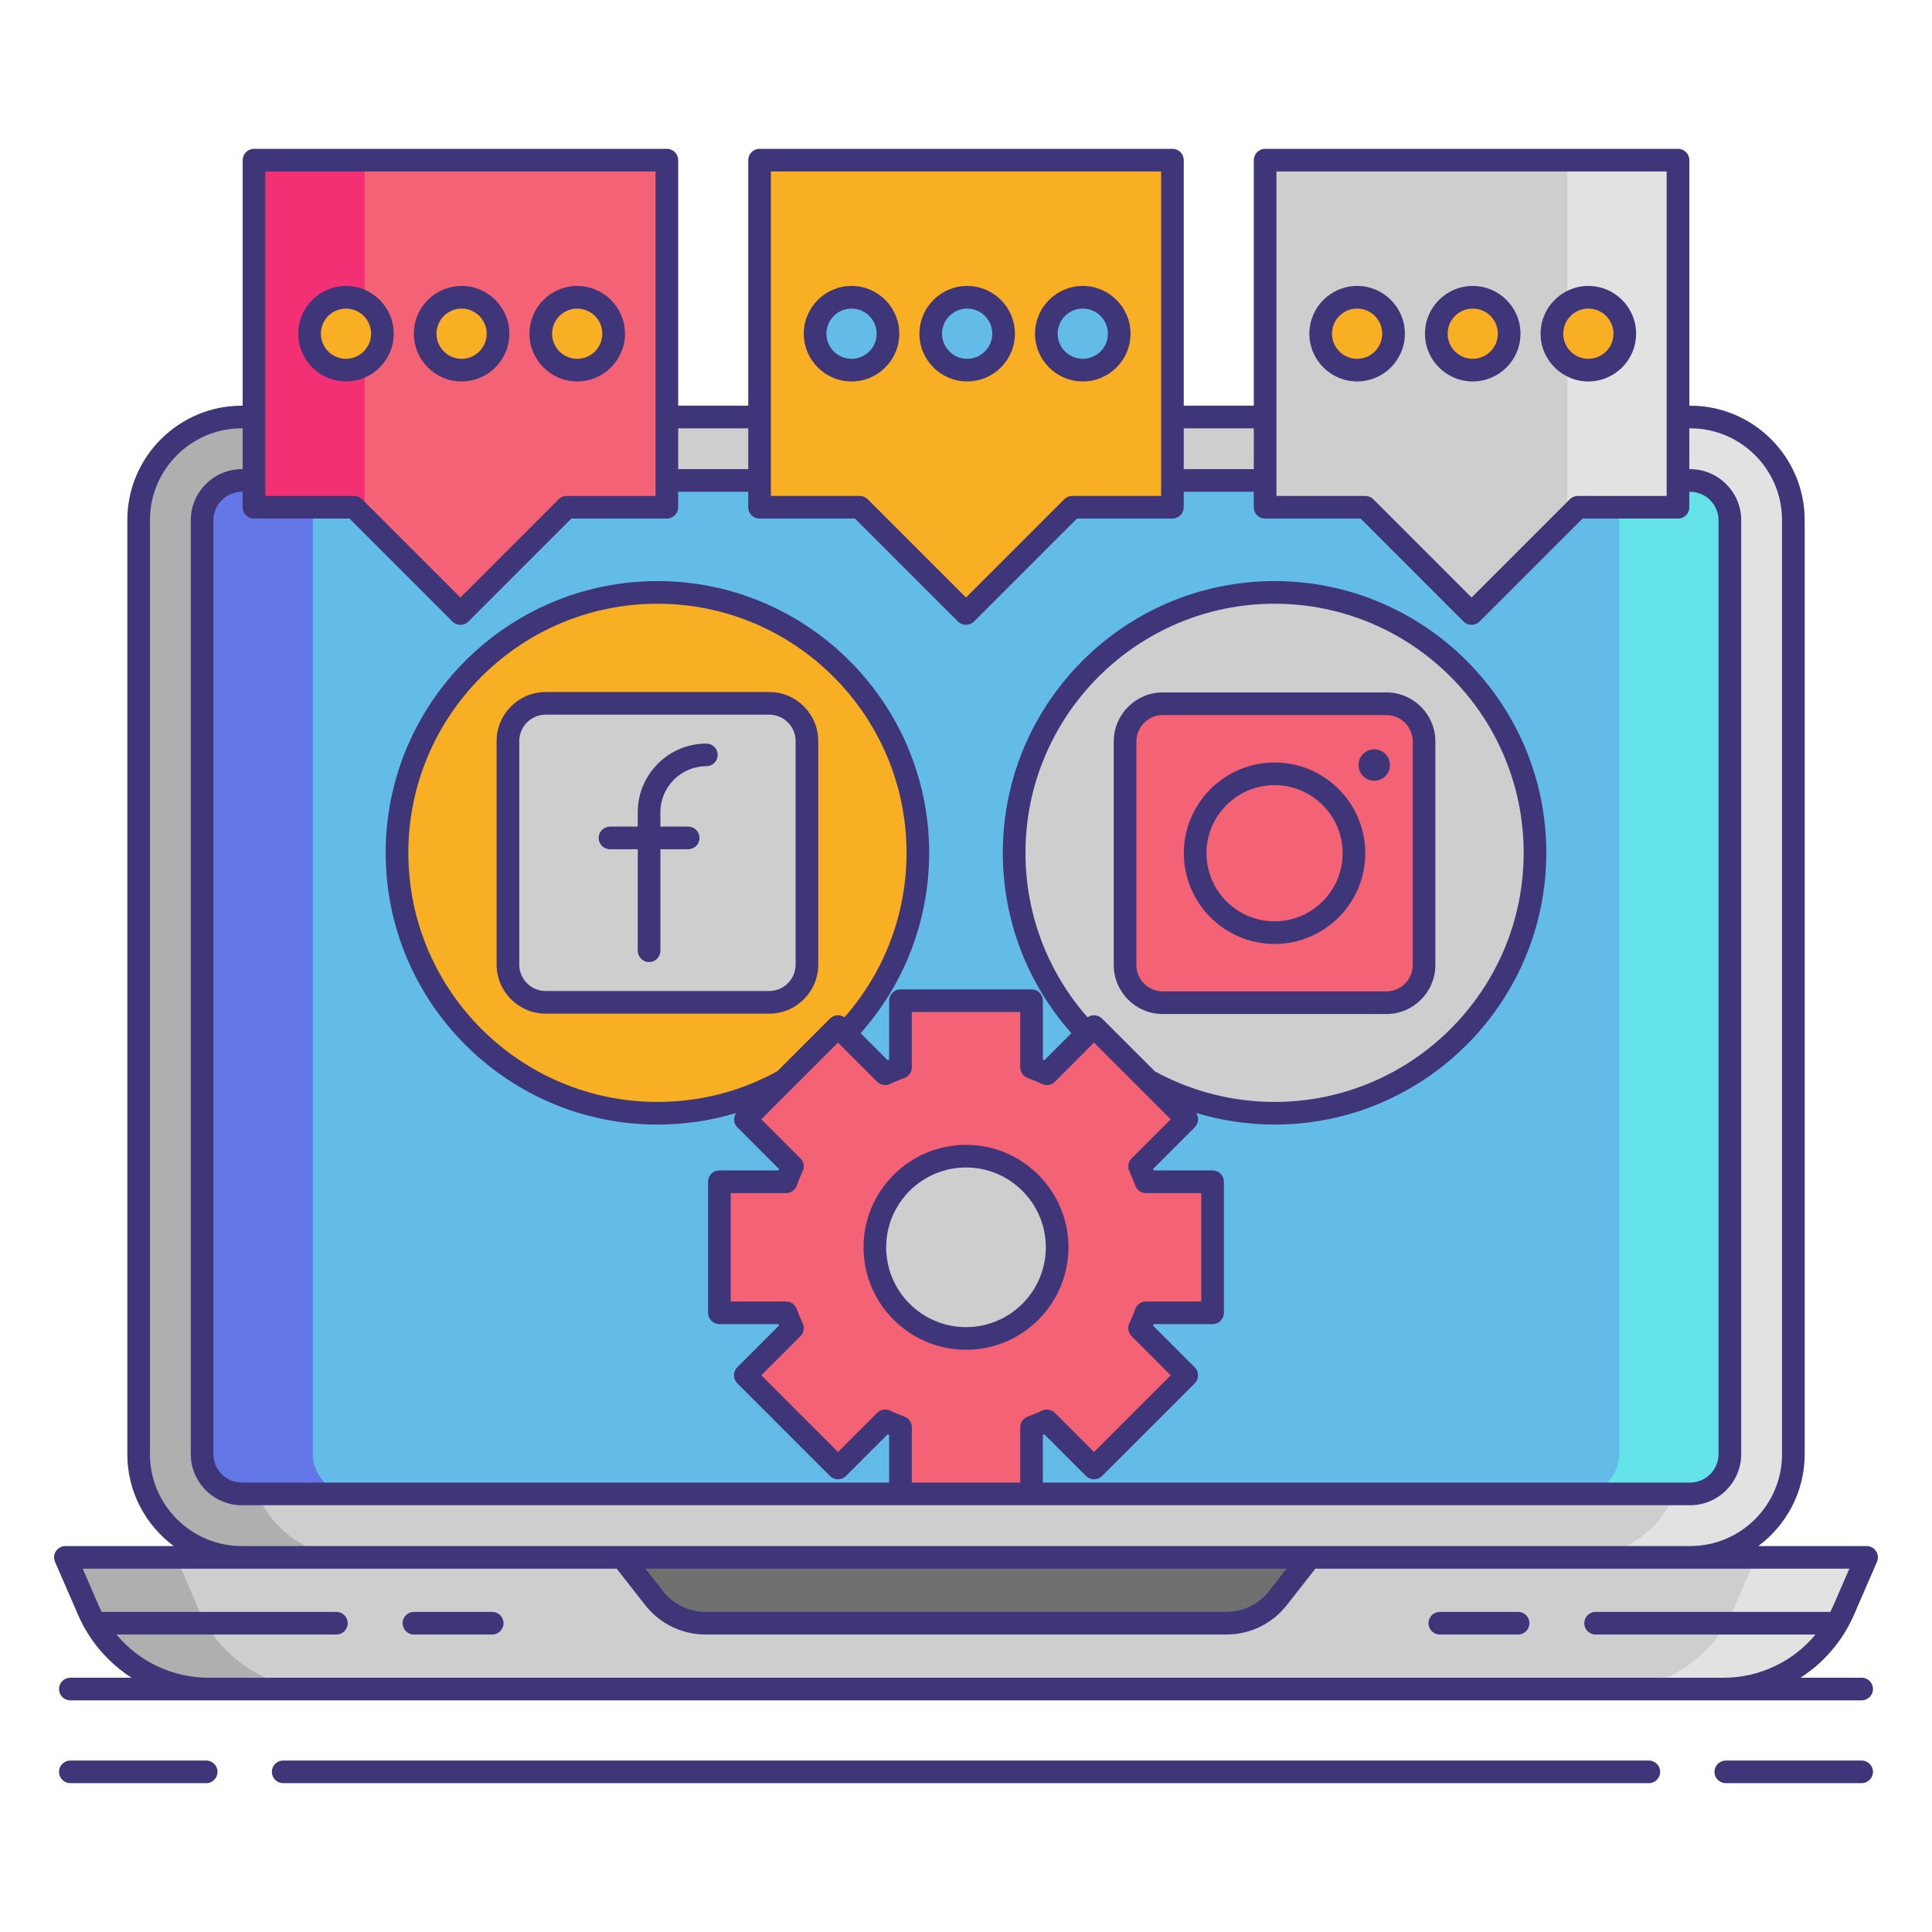 <svg xmlns="http://www.w3.org/2000/svg" id="Layer_1" height="512" viewBox="0 0 256 256" width="512"><g><path d="m32.035 206.36c-7.535 0-13.665-6.13-13.665-13.665v-123.776c0-7.535 6.13-13.665 13.665-13.665h191.931c7.535 0 13.665 6.13 13.665 13.665v123.776c0 7.535-6.13 13.665-13.665 13.665z" fill="#cecece"></path><g><path d="m223.965 55.254h-14.667c7.534 0 13.665 6.13 13.665 13.665v123.776c0 7.534-6.13 13.665-13.665 13.665h14.667c7.535 0 13.665-6.13 13.665-13.665v-123.776c0-7.534-6.13-13.665-13.665-13.665z" fill="#e2e2e2"></path></g><g><path d="m32.035 55.254h14.667c-7.534 0-13.665 6.13-13.665 13.665v123.776c0 7.534 6.13 13.665 13.665 13.665h-14.667c-7.535 0-13.665-6.13-13.665-13.665v-123.776c0-7.534 6.13-13.665 13.665-13.665z" fill="#afafaf"></path></g><path d="m229.221 68.943v123.728c0 2.916-2.364 5.28-5.28 5.28h-191.882c-2.916 0-5.28-2.364-5.28-5.28v-123.728c0-2.916 2.364-5.28 5.28-5.28h191.882c2.916 0 5.28 2.364 5.28 5.28z" fill="#63bce7"></path><g><path d="m223.941 63.663h-14.667c2.916 0 5.28 2.364 5.28 5.28v123.728c0 2.916-2.364 5.28-5.28 5.28h14.667c2.916 0 5.28-2.364 5.28-5.28v-123.728c0-2.916-2.364-5.28-5.28-5.28z" fill="#63e2e7"></path></g><g><path d="m32.059 63.663h14.667c-2.916 0-5.28 2.364-5.28 5.28v123.728c0 2.916 2.364 5.28 5.28 5.28h-14.667c-2.916 0-5.28-2.364-5.28-5.28v-123.728c0-2.916 2.364-5.28 5.28-5.28z" fill="#6377e7"></path></g><path d="m128 206.36h-119.333l3.053 7.024c2.751 6.329 8.995 10.423 15.896 10.423h100.384 100.385c6.901 0 13.145-4.094 15.896-10.423l3.053-7.024z" fill="#cecece"></path><g><path d="m232.667 206.36-3.053 7.024c-2.751 6.329-8.995 10.423-15.896 10.423h14.667c6.901 0 13.145-4.094 15.896-10.423l3.053-7.024z" fill="#e2e2e2"></path></g><g><path d="m23.333 206.36 3.053 7.024c2.751 6.329 8.995 10.423 15.896 10.423h-14.667c-6.901 0-13.145-4.094-15.896-10.423l-3.053-7.024z" fill="#afafaf"></path></g><path d="m82.442 206.36 4.22 5.388c1.649 2.106 4.175 3.336 6.85 3.336h68.975c2.675 0 5.201-1.23 6.85-3.336l4.221-5.388z" fill="#707070"></path><g><circle cx="168.886" cy="113.005" fill="#cecece" r="34.507"></circle><circle cx="87.114" cy="113.005" fill="#f8af23" r="34.507"></circle><path d="m101.923 132.814h-29.618c-2.761 0-5-2.239-5-5v-29.618c0-2.761 2.239-5 5-5h29.618c2.761 0 5 2.239 5 5v29.618c0 2.761-2.239 5-5 5z" fill="#cecece"></path><g><path d="m183.695 132.866h-29.618c-2.761 0-5-2.239-5-5v-29.618c0-2.761 2.239-5 5-5h29.618c2.761 0 5 2.239 5 5v29.618c0 2.761-2.239 5-5 5z" fill="#f46275"></path><circle cx="182.097" cy="101.371" fill="#3f3679" r="2.081"></circle></g></g><path d="m33.655 21.22v45.993h13.274l14.08 14.08 14.08-14.08h13.275v-45.993z" fill="#f46275"></path><g><path d="m33.655 21.22v45.993h13.274l1.392 1.392v-47.385z" fill="#f43075"></path></g><g fill="#f8af23"><circle cx="45.844" cy="44.216" r="4.827"></circle><circle cx="61.164" cy="44.216" r="4.827"></circle><circle cx="76.484" cy="44.216" r="4.827"></circle><path d="m100.646 21.22v45.993h13.274l14.08 14.08 14.08-14.08h13.274v-45.993z"></path></g><circle cx="112.835" cy="44.216" fill="#63bce7" r="4.827"></circle><circle cx="128.155" cy="44.216" fill="#63bce7" r="4.827"></circle><circle cx="143.474" cy="44.216" fill="#63bce7" r="4.827"></circle><path d="m167.636 21.22v45.993h13.275l14.08 14.08 14.08-14.08h13.274v-45.993z" fill="#cecece"></path><g><path d="m207.679 21.22v47.385l1.392-1.392h13.274v-45.993z" fill="#e2e2e2"></path></g><circle cx="179.826" cy="44.216" fill="#f8af23" r="4.827"></circle><circle cx="195.145" cy="44.216" fill="#f8af23" r="4.827"></circle><circle cx="210.465" cy="44.216" fill="#f8af23" r="4.827"></circle><g><path d="m151.845 173.955c-.25.697-.533 1.368-.842 2.032l6.247 6.247-12.284 12.284-6.247-6.247c-.664.309-1.342.592-2.032.842v8.838h-17.367v-8.838c-.69-.25-1.368-.533-2.032-.842l-6.247 6.247-12.284-12.284 6.247-6.247c-.309-.664-.592-1.335-.842-2.032h-8.838v-17.367h8.838c.25-.691.533-1.368.842-2.032l-6.247-6.247 12.284-12.284 6.247 6.254c.664-.309 1.342-.598 2.032-.848v-8.832h17.367v8.832c.69.25 1.368.539 2.032.848l6.247-6.254 12.284 12.284-6.247 6.247c.309.664.592 1.342.842 2.032h8.832v17.367z" fill="#f46275"></path><circle cx="128" cy="165.275" fill="#cecece" r="12.077"></circle><g fill="#3f3679"><path d="m245.656 213.981 3.053-7.023c.202-.464.156-.997-.121-1.42s-.749-.678-1.254-.678h-14.352c3.722-2.766 6.149-7.182 6.149-12.165v-123.776c0-8.361-6.803-15.164-15.165-15.164h-.12v-32.535c0-.828-.671-1.5-1.5-1.5h-54.709c-.829 0-1.5.672-1.5 1.5v32.535h-9.282v-32.535c0-.828-.671-1.5-1.5-1.5h-54.709c-.829 0-1.5.672-1.5 1.5v32.535h-9.282v-32.535c0-.828-.671-1.5-1.5-1.5h-54.709c-.829 0-1.5.672-1.5 1.5v32.535h-.12c-8.362 0-15.165 6.803-15.165 15.164v123.776c0 4.983 2.427 9.399 6.149 12.165h-14.352c-.505 0-.977.255-1.254.678s-.323.957-.121 1.42l3.053 7.023c1.517 3.491 4.013 6.352 7.08 8.326h-8.105c-.829 0-1.5.672-1.5 1.5s.671 1.5 1.5 1.5h18.295 200.77 18.295c.829 0 1.5-.672 1.5-1.5s-.671-1.5-1.5-1.5h-8.105c3.068-1.974 5.564-4.834 7.081-8.326zm-125.826-26.278c-.621-.225-1.263-.491-1.91-.792-.572-.266-1.248-.146-1.693.3l-5.187 5.187-10.163-10.163 5.187-5.187c.446-.445.565-1.122.299-1.693-.312-.671-.57-1.294-.79-1.905-.214-.597-.779-.994-1.412-.994h-7.338v-14.367h7.338c.631 0 1.195-.396 1.41-.989.227-.627.494-1.27.792-1.91.266-.571.146-1.248-.299-1.693l-5.187-5.187 10.163-10.162 5.187 5.192c.445.444 1.121.564 1.693.3.701-.326 1.326-.587 1.91-.799.594-.215.99-.778.99-1.41v-7.331h14.367v7.331c0 .632.396 1.195.989 1.41.585.212 1.21.474 1.91.799.572.265 1.248.145 1.693-.3l5.187-5.192 10.162 10.162-5.187 5.187c-.446.445-.565 1.122-.299 1.693.298.641.564 1.283.792 1.91.215.594.779.989 1.41.989h7.332v14.367h-7.332c-.633 0-1.198.397-1.412.994-.219.611-.478 1.234-.79 1.905-.266.571-.146 1.248.299 1.693l5.187 5.187-10.163 10.163-5.187-5.187c-.445-.446-1.122-.565-1.693-.3-.646.301-1.289.567-1.91.792-.594.215-.989.778-.989 1.41v7.338h-14.366v-7.338c0-.632-.396-1.195-.99-1.41zm-7.933-52.907c-.25-.174-.547-.271-.856-.271-.398 0-.779.158-1.061.439l-6.982 6.982c-.002.001-.004.001-.006.002-.356.196-.716.386-1.08.568-4.616 2.319-9.594 3.495-14.798 3.495-18.2 0-33.007-14.807-33.007-33.007s14.807-33.007 33.007-33.007 33.007 14.807 33.007 33.007c0 8.073-2.916 15.762-8.224 21.792zm41.281 7.246c-.041-.022-.084-.035-.125-.052l-7.026-7.026c-.281-.281-.663-.439-1.061-.439-.311 0-.609.099-.86.275-5.311-6.03-8.226-13.718-8.226-21.795 0-18.2 14.807-33.007 33.007-33.007s33.007 14.807 33.007 33.007-14.807 33.007-33.007 33.007c-5.487 0-10.919-1.373-15.709-3.97zm-14.991 48.1c.066-.027.132-.055.198-.083l5.521 5.521c.586.586 1.535.586 2.121 0l12.284-12.284c.281-.281.439-.663.439-1.061s-.158-.779-.439-1.061l-5.52-5.52c.028-.066.056-.133.083-.199h7.802c.829 0 1.5-.672 1.5-1.5v-17.367c0-.828-.671-1.5-1.5-1.5h-7.803c-.027-.066-.055-.132-.083-.198l5.521-5.521c.281-.281.439-.663.439-1.061 0-.302-.092-.595-.26-.841 3.359 1.01 6.865 1.544 10.396 1.544 19.854 0 36.007-16.152 36.007-36.007s-16.153-36.007-36.007-36.007-36.007 16.152-36.007 36.007c0 8.867 3.223 17.303 9.087 23.9l-3.58 3.583c-.067-.028-.134-.057-.2-.084v-7.806c0-.828-.671-1.5-1.5-1.5h-17.366c-.829 0-1.5.672-1.5 1.5v7.806c-.066.027-.133.056-.2.084l-3.583-3.587c5.862-6.596 9.084-15.035 9.084-23.896 0-19.854-16.153-36.007-36.007-36.007s-36.007 16.153-36.007 36.008 16.153 36.007 36.007 36.007c3.586 0 7.074-.515 10.427-1.531-.396.584-.363 1.371.155 1.888l5.52 5.521c-.028.066-.055.132-.083.198h-7.81c-.829 0-1.5.672-1.5 1.5v17.367c0 .828.671 1.5 1.5 1.5h7.809c.027.066.055.133.083.199l-5.519 5.52c-.586.586-.586 1.535 0 2.121l12.284 12.284c.586.586 1.535.586 2.121 0l5.521-5.521c.066.028.132.056.198.083v6.31h-85.761c-2.084 0-3.78-1.696-3.78-3.78v-123.728c0-2.084 1.696-3.78 3.78-3.78h.096v2.05c0 .828.671 1.5 1.5 1.5h12.653l13.641 13.641c.293.293.677.439 1.061.439s.768-.146 1.061-.439l13.639-13.641h12.653c.829 0 1.5-.672 1.5-1.5v-2.05h9.282v2.05c0 .828.671 1.5 1.5 1.5h12.653l13.641 13.641c.293.293.677.439 1.061.439s.768-.146 1.061-.439l13.641-13.641h12.653c.829 0 1.5-.672 1.5-1.5v-2.05h9.282v2.05c0 .828.671 1.5 1.5 1.5h12.653l13.641 13.641c.293.293.677.439 1.061.439s.768-.146 1.061-.439l13.641-13.641h12.653c.829 0 1.5-.672 1.5-1.5v-2.05h.096c2.084 0 3.78 1.696 3.78 3.78v123.728c0 2.084-1.696 3.78-3.78 3.78h-85.754v-6.309zm30.949-167.422h51.709v42.993h-11.774c-.398 0-.779.158-1.061.439l-13.02 13.02-13.02-13.02c-.281-.281-.663-.439-1.061-.439h-11.774v-42.993zm-3 34.035v5.408h-9.282v-5.408zm-63.99-34.035h51.709v42.993h-11.775c-.398 0-.779.158-1.061.439l-13.019 13.02-13.02-13.02c-.281-.281-.663-.439-1.061-.439h-11.774v-42.993zm-3 34.035v5.408h-9.282v-5.408zm-63.991-34.035h51.709v42.993h-11.775c-.398 0-.779.158-1.061.439l-13.02 13.02-13.02-13.02c-.281-.281-.663-.439-1.061-.439h-11.772zm-15.285 169.975v-123.776c0-6.707 5.457-12.164 12.165-12.164h.12v5.408h-.096c-3.739 0-6.78 3.042-6.78 6.78v123.728c0 3.738 3.042 6.78 6.78 6.78h87.261 17.367 87.254c3.739 0 6.78-3.042 6.78-6.78v-123.728c0-3.738-3.042-6.78-6.78-6.78h-.096v-5.408h.12c6.708 0 12.165 5.457 12.165 12.164v123.776c0 6.708-5.457 12.165-12.165 12.165h-50.407-91.116-50.407c-6.708 0-12.165-5.457-12.165-12.165zm150.608 15.165-2.321 2.963c-1.375 1.755-3.441 2.761-5.669 2.761h-68.975c-2.229 0-4.295-1.006-5.669-2.761l-2.321-2.963zm57.907 14.448h-200.77c-4.786 0-9.22-2.157-12.18-5.724h29.14c.829 0 1.5-.672 1.5-1.5s-.671-1.5-1.5-1.5h-31.097c-.132-.263-.264-.526-.382-.798l-2.141-4.926h21.081 49.677l3.77 4.813c1.947 2.485 4.874 3.911 8.031 3.911h68.975c3.157 0 6.084-1.426 8.031-3.911l3.77-4.813h49.677 21.081l-2.141 4.926c-.118.272-.25.535-.382.798h-31.099c-.829 0-1.5.672-1.5 1.5s.671 1.5 1.5 1.5h29.141c-2.962 3.567-7.395 5.724-12.182 5.724z"></path><path d="m65.22 213.584h-10.375c-.829 0-1.5.672-1.5 1.5s.671 1.5 1.5 1.5h10.375c.829 0 1.5-.672 1.5-1.5s-.672-1.5-1.5-1.5z"></path><path d="m201.155 213.584h-10.375c-.829 0-1.5.672-1.5 1.5s.671 1.5 1.5 1.5h10.375c.829 0 1.5-.672 1.5-1.5s-.671-1.5-1.5-1.5z"></path><path d="m27.323 233.28h-18.003c-.829 0-1.5.672-1.5 1.5s.671 1.5 1.5 1.5h18.003c.829 0 1.5-.672 1.5-1.5s-.671-1.5-1.5-1.5z"></path><path d="m246.68 233.28h-18.003c-.829 0-1.5.672-1.5 1.5s.671 1.5 1.5 1.5h18.003c.829 0 1.5-.672 1.5-1.5s-.671-1.5-1.5-1.5z"></path><path d="m218.479 233.28h-180.958c-.829 0-1.5.672-1.5 1.5s.671 1.5 1.5 1.5h180.959c.829 0 1.5-.672 1.5-1.5s-.672-1.5-1.501-1.5z"></path><path d="m101.923 91.696h-29.618c-3.584 0-6.5 2.916-6.5 6.5v29.617c0 3.584 2.916 6.5 6.5 6.5h29.618c3.584 0 6.5-2.916 6.5-6.5v-29.617c0-3.584-2.916-6.5-6.5-6.5zm3.5 36.117c0 1.93-1.57 3.5-3.5 3.5h-29.618c-1.93 0-3.5-1.57-3.5-3.5v-29.617c0-1.93 1.57-3.5 3.5-3.5h29.618c1.93 0 3.5 1.57 3.5 3.5z"></path><path d="m93.597 98.528c-5.013 0-9.091 4.078-9.091 9.091v1.911h-3.68c-.829 0-1.5.672-1.5 1.5s.671 1.5 1.5 1.5h3.68v13.451c0 .828.671 1.5 1.5 1.5s1.5-.672 1.5-1.5v-13.451h3.681c.829 0 1.5-.672 1.5-1.5s-.671-1.5-1.5-1.5h-3.681v-1.911c0-3.358 2.732-6.091 6.091-6.091.829 0 1.5-.672 1.5-1.5s-.672-1.5-1.5-1.5z"></path><path d="m190.195 127.865v-29.617c0-3.584-2.916-6.5-6.5-6.5h-29.618c-3.584 0-6.5 2.916-6.5 6.5v29.617c0 3.584 2.916 6.5 6.5 6.5h29.618c3.584 0 6.5-2.916 6.5-6.5zm-39.618 0v-29.617c0-1.93 1.57-3.5 3.5-3.5h29.618c1.93 0 3.5 1.57 3.5 3.5v29.617c0 1.93-1.57 3.5-3.5 3.5h-29.618c-1.93 0-3.5-1.57-3.5-3.5z"></path><path d="m168.886 101.036c-6.628 0-12.021 5.393-12.021 12.021 0 6.629 5.393 12.021 12.021 12.021s12.021-5.393 12.021-12.021-5.392-12.021-12.021-12.021zm0 21.042c-4.974 0-9.021-4.047-9.021-9.021s4.047-9.021 9.021-9.021 9.021 4.047 9.021 9.021-4.047 9.021-9.021 9.021z"></path><path d="m52.171 44.216c0-3.489-2.838-6.327-6.327-6.327s-6.327 2.838-6.327 6.327 2.838 6.327 6.327 6.327 6.327-2.838 6.327-6.327zm-6.327 3.327c-1.834 0-3.327-1.492-3.327-3.327s1.493-3.327 3.327-3.327 3.327 1.492 3.327 3.327-1.493 3.327-3.327 3.327z"></path><path d="m61.164 50.543c3.489 0 6.327-2.838 6.327-6.327s-2.838-6.327-6.327-6.327-6.327 2.838-6.327 6.327 2.838 6.327 6.327 6.327zm0-9.654c1.834 0 3.327 1.492 3.327 3.327s-1.493 3.327-3.327 3.327-3.327-1.492-3.327-3.327 1.492-3.327 3.327-3.327z"></path><path d="m76.483 50.543c3.489 0 6.327-2.838 6.327-6.327s-2.838-6.327-6.327-6.327-6.327 2.838-6.327 6.327 2.839 6.327 6.327 6.327zm0-9.654c1.834 0 3.327 1.492 3.327 3.327s-1.493 3.327-3.327 3.327-3.327-1.492-3.327-3.327 1.493-3.327 3.327-3.327z"></path><path d="m119.162 44.216c0-3.489-2.838-6.327-6.328-6.327-3.489 0-6.327 2.838-6.327 6.327s2.838 6.327 6.327 6.327c3.49 0 6.328-2.838 6.328-6.327zm-6.328 3.327c-1.834 0-3.327-1.492-3.327-3.327s1.493-3.327 3.327-3.327c1.835 0 3.328 1.492 3.328 3.327s-1.493 3.327-3.328 3.327z"></path><path d="m128.155 50.543c3.489 0 6.327-2.838 6.327-6.327s-2.838-6.327-6.327-6.327-6.328 2.838-6.328 6.327 2.839 6.327 6.328 6.327zm0-9.654c1.834 0 3.327 1.492 3.327 3.327s-1.493 3.327-3.327 3.327c-1.835 0-3.328-1.492-3.328-3.327s1.493-3.327 3.328-3.327z"></path><path d="m143.475 50.543c3.489 0 6.327-2.838 6.327-6.327s-2.838-6.327-6.327-6.327-6.328 2.838-6.328 6.327 2.838 6.327 6.328 6.327zm0-9.654c1.834 0 3.327 1.492 3.327 3.327s-1.493 3.327-3.327 3.327c-1.835 0-3.328-1.492-3.328-3.327s1.493-3.327 3.328-3.327z"></path><path d="m186.153 44.216c0-3.489-2.838-6.327-6.327-6.327s-6.327 2.838-6.327 6.327 2.838 6.327 6.327 6.327 6.327-2.838 6.327-6.327zm-6.327 3.327c-1.834 0-3.327-1.492-3.327-3.327s1.493-3.327 3.327-3.327 3.327 1.492 3.327 3.327-1.493 3.327-3.327 3.327z"></path><path d="m195.146 50.543c3.489 0 6.327-2.838 6.327-6.327s-2.838-6.327-6.327-6.327-6.327 2.838-6.327 6.327 2.838 6.327 6.327 6.327zm0-9.654c1.834 0 3.327 1.492 3.327 3.327s-1.493 3.327-3.327 3.327-3.327-1.492-3.327-3.327 1.492-3.327 3.327-3.327z"></path><path d="m210.465 50.543c3.489 0 6.327-2.838 6.327-6.327s-2.838-6.327-6.327-6.327-6.327 2.838-6.327 6.327 2.839 6.327 6.327 6.327zm0-9.654c1.834 0 3.327 1.492 3.327 3.327s-1.493 3.327-3.327 3.327-3.327-1.492-3.327-3.327 1.493-3.327 3.327-3.327z"></path><path d="m141.577 165.274c0-7.486-6.09-13.576-13.577-13.576s-13.577 6.09-13.577 13.576 6.09 13.577 13.577 13.577 13.577-6.09 13.577-13.577zm-24.154 0c0-5.832 4.745-10.576 10.577-10.576s10.577 4.744 10.577 10.576-4.745 10.577-10.577 10.577-10.577-4.745-10.577-10.577z"></path></g></g></g></svg>